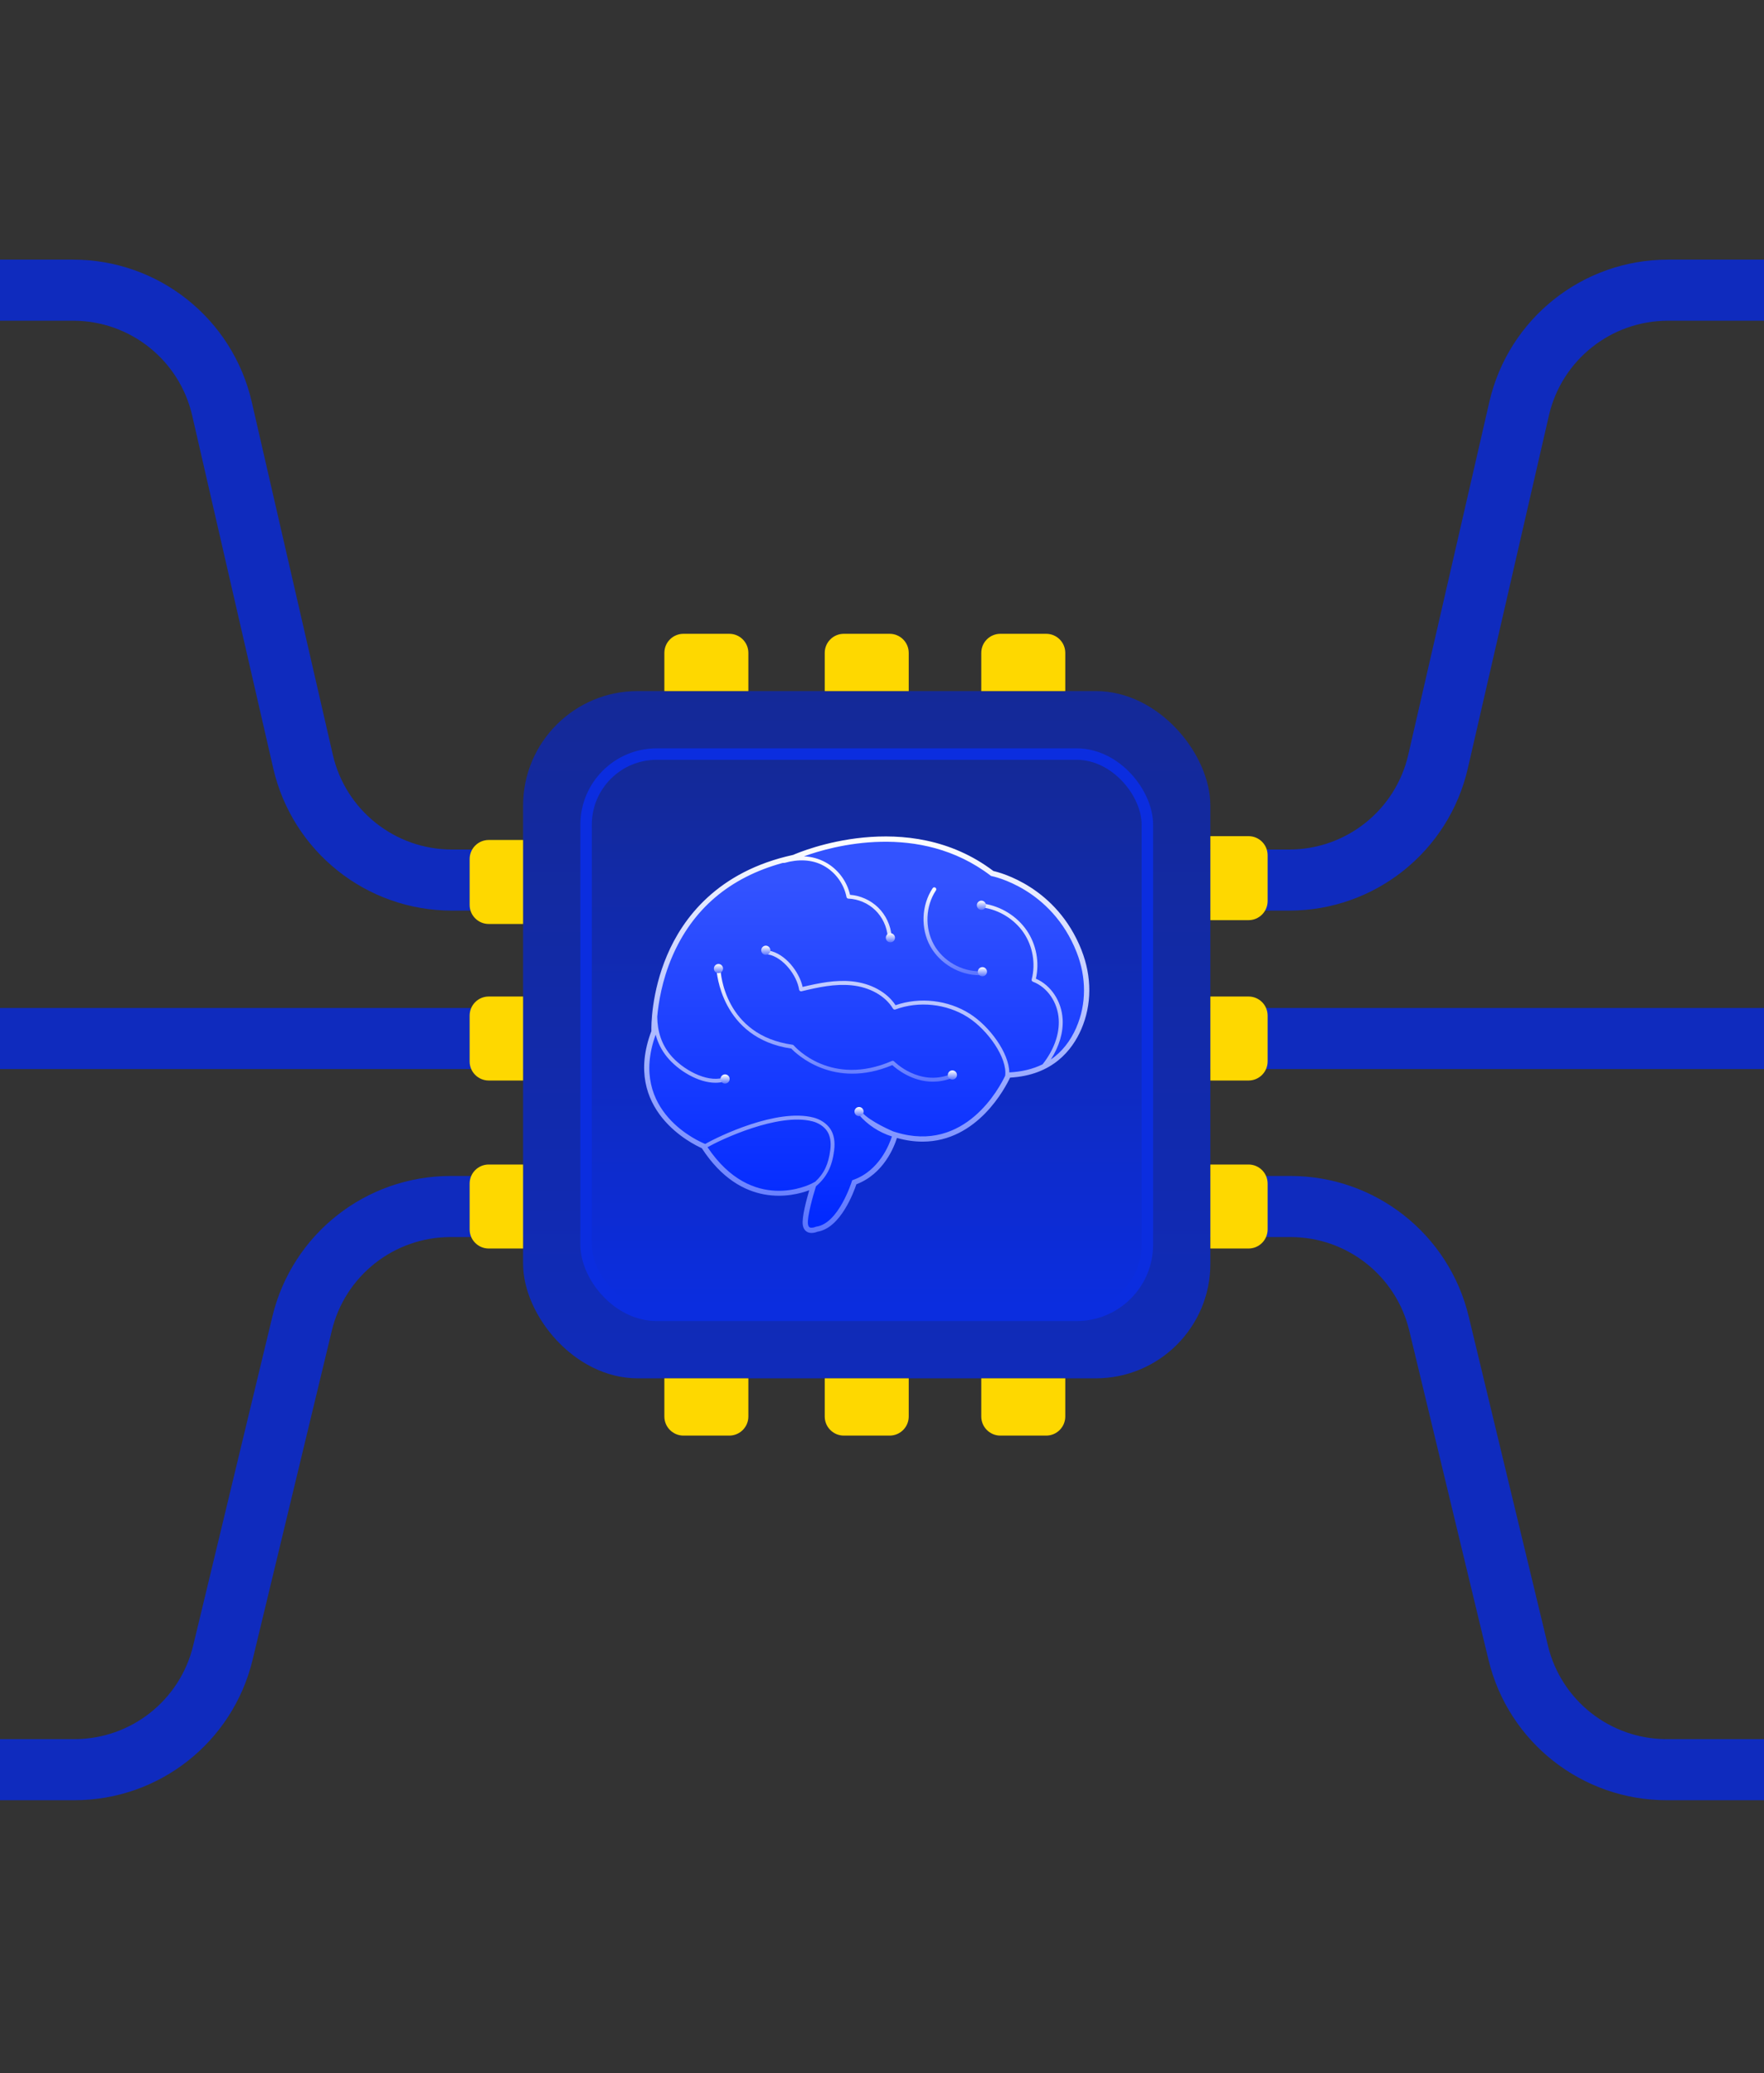 <svg width="462" height="543" viewBox="0 0 462 543" fill="none" xmlns="http://www.w3.org/2000/svg">
<rect x="0" y="0" width="462" height="543" fill="#333333" stroke="none"/>
<path d="M314 316H337.985C356.471 316 372.549 328.667 376.874 346.64L397.626 432.86C401.951 450.833 418.029 463.5 436.515 463.5H462" stroke="#0F2BBE" stroke-width="16"/>
<path d="M314 272L388 272L462 272" stroke="#0F2BBE" stroke-width="16"/>
<path d="M314.5 230.5H337.649C356.289 230.5 372.458 217.625 376.633 199.458L397.867 107.043C402.042 88.876 418.211 76 436.851 76H462" stroke="#0F2BBE" stroke-width="16"/>
<path d="M152.5 230.5H118.351C99.711 230.5 83.542 217.625 79.367 199.458L58.133 107.043C53.959 88.876 37.789 76 19.149 76H0" stroke="#0F2BBE" stroke-width="16"/>
<path d="M142 272L0 272" stroke="#0F2BBE" stroke-width="16"/>
<path d="M142 316H118.015C99.529 316 83.451 328.667 79.126 346.64L58.374 432.86C54.049 450.833 37.971 463.5 19.485 463.5L0 463.5" stroke="#0F2BBE" stroke-width="16"/>
<rect x="137" y="181" width="180" height="180" rx="30" fill="url(#paint0_linear_4542_1527)"/>
<rect x="153.5" y="197.5" width="147" height="147" rx="18.5" fill="url(#paint1_linear_4542_1527)"/>
<rect x="153.5" y="197.5" width="147" height="147" rx="18.5" stroke="#0B2DDF" stroke-width="3"/>
<path d="M234.451 297.189C234.451 297.189 232.168 306.66 223.752 309.647C223.752 309.647 220.241 321.049 213.929 321.925C213.929 321.925 211.294 323.153 210.949 320.697C210.597 318.242 213.053 310.523 213.053 310.523C213.053 310.523 196.56 319.297 184.281 300.169C184.281 300.169 163.056 291.746 171.299 270.169C171.299 270.169 169.899 232.802 207.962 224.552C207.962 224.552 236.907 211.218 259.891 228.76C259.891 228.76 275.777 231.698 282.627 249.095C285.193 255.607 285.352 262.891 282.565 269.307C280.02 275.163 274.805 281.13 264.099 281.565C264.099 281.565 254.973 303.494 234.451 297.182V297.189Z" fill="url(#paint2_linear_4542_1527)"/>
<path d="M188.703 254.007C188.689 253.724 188.455 253.517 188.165 253.517C187.882 253.531 187.662 253.772 187.675 254.055C187.682 254.234 188.724 271.942 207.238 274.632C208.494 275.949 218.275 285.455 233.699 278.964C234.748 279.923 238.832 283.31 244.315 283.31C245.881 283.31 247.564 283.034 249.317 282.344C249.579 282.24 249.71 281.944 249.606 281.675C249.503 281.406 249.199 281.282 248.937 281.385C240.715 284.606 234.237 278.067 234.175 277.998C234.024 277.846 233.796 277.798 233.603 277.881C217.668 284.772 208.273 274.259 207.88 273.804C207.797 273.708 207.687 273.645 207.563 273.632C189.738 271.148 188.745 254.696 188.71 254L188.703 254.007Z" fill="url(#paint3_linear_4542_1527)"/>
<path d="M244.555 247.343C242.162 243.011 242.389 237.327 245.128 233.202C245.287 232.968 245.218 232.643 244.983 232.485C244.749 232.326 244.424 232.395 244.266 232.63C241.32 237.065 241.072 243.184 243.645 247.84C246.17 252.406 251.309 255.421 256.524 255.421C256.634 255.421 256.744 255.421 256.848 255.421C257.131 255.414 257.358 255.179 257.351 254.89C257.344 254.607 257.096 254.386 256.827 254.386C251.881 254.517 246.942 251.675 244.549 247.343H244.555Z" fill="url(#paint4_linear_4542_1527)"/>
<path d="M283.262 248.854C276.729 232.271 261.926 228.518 260.181 228.132C237.714 211.101 209.376 223.179 207.741 223.904C187.834 228.236 178.797 240.59 174.713 250.192C170.54 260.015 170.568 268.796 170.595 270.059C162.78 290.753 181.584 299.748 183.805 300.727C194.173 316.696 207.617 313.365 211.949 311.737C211.239 314.151 209.97 318.842 210.252 320.801C210.411 321.904 210.963 322.415 211.404 322.656C211.777 322.856 212.177 322.925 212.563 322.925C213.246 322.925 213.86 322.698 214.108 322.594C220.172 321.656 223.648 312.116 224.29 310.178C231.471 307.453 234.209 300.32 234.913 298.044C237.3 298.713 239.528 299.01 241.611 299.01C256.014 299.01 263.326 284.827 264.54 282.241C275.66 281.627 280.813 275.046 283.186 269.589C285.973 263.174 286 255.814 283.255 248.854H283.262ZM185.302 300.465C188.792 298.492 203.734 291.387 212.763 293.684C214.357 294.091 215.736 294.995 216.564 296.168C217.413 297.382 217.716 299.065 217.454 301.169C216.992 304.894 215.826 307.37 213.522 309.495L212.729 309.916C212.087 310.261 197.029 317.931 185.302 300.465ZM281.937 269.045C280.344 272.707 278.095 275.529 275.212 277.502C277.412 274.087 278.509 270.403 278.309 266.941C278.04 262.229 275.246 258.028 271.3 256.331C272.287 252.061 271.418 247.385 268.941 243.736C266.382 239.969 262.133 237.327 257.573 236.672C257.29 236.637 257.035 236.824 256.994 237.106C256.952 237.382 257.145 237.645 257.428 237.686C261.712 238.3 265.699 240.776 268.1 244.308C270.493 247.84 271.28 252.399 270.204 256.511C270.135 256.766 270.272 257.028 270.514 257.118C274.308 258.553 277.033 262.526 277.288 267.003C277.509 270.866 276.005 275.039 273.059 278.757C270.542 279.999 267.637 280.709 264.34 280.875C264.271 275.777 259.208 268.817 253.965 265.499C248.288 261.912 240.887 261.07 234.547 263.278C232.299 259.849 228.063 257.525 223.117 257.028C218.82 256.6 214.557 257.456 210.211 258.49C209.328 254.496 205.644 249.758 201.375 248.964C201.092 248.916 200.823 249.095 200.774 249.378C200.719 249.661 200.905 249.93 201.188 249.978C205.113 250.709 208.707 255.448 209.294 259.201C209.314 259.346 209.397 259.47 209.514 259.553C209.632 259.629 209.783 259.656 209.921 259.629C214.357 258.559 218.689 257.635 223.007 258.063C227.801 258.539 231.864 260.829 233.878 264.174C234.009 264.388 234.265 264.478 234.499 264.395C240.631 262.119 247.874 262.878 253.407 266.375C258.711 269.734 263.885 277.108 263.257 281.751C261.85 284.731 252.772 302.128 234.637 296.547L233.94 296.333C233.94 296.333 227.863 293.795 225.704 291.27C225.518 291.056 225.194 291.029 224.98 291.215C224.766 291.401 224.738 291.725 224.925 291.939C227.222 294.623 230.25 296.595 233.595 297.651C232.933 299.734 230.277 306.611 223.51 309.012L223.186 309.129L223.083 309.46C223.048 309.571 219.627 320.456 213.819 321.263L213.626 321.318C213.37 321.435 212.529 321.711 212.053 321.456C211.97 321.408 211.708 321.263 211.611 320.615C211.342 318.731 213.018 312.854 213.694 310.743V310.709C216.509 308.336 217.951 305.501 218.468 301.3C218.758 298.934 218.399 297.016 217.399 295.581C216.44 294.209 214.84 293.153 213.012 292.691C203.472 290.256 188.268 297.575 184.709 299.617L184.523 299.541C183.688 299.21 164.387 291.249 171.72 270.99C172.299 273.156 173.279 275.094 174.686 276.819C177.597 280.392 182.881 283.586 187.378 283.586C188.151 283.586 188.903 283.489 189.613 283.289C189.889 283.213 190.048 282.923 189.965 282.654C189.889 282.379 189.6 282.213 189.33 282.303C185.033 283.53 178.701 280.13 175.486 276.177C173.292 273.48 172.182 270.21 172.134 266.278C172.458 262.629 173.382 256.821 175.99 250.696C181.363 238.093 191.11 229.808 204.989 226.014C205 226 205.5 226 205.5 226C209 225 212.611 225.049 215.702 226.739C218.792 228.422 221.034 231.498 221.703 234.947C221.751 235.182 221.951 235.354 222.186 235.361C224.793 235.465 227.36 236.568 229.229 238.383C231.105 240.197 232.292 242.721 232.485 245.322C232.506 245.591 232.733 245.798 232.995 245.798C233.009 245.798 233.023 245.798 233.037 245.798C233.32 245.777 233.533 245.529 233.513 245.246C233.299 242.397 232.002 239.624 229.946 237.645C227.987 235.754 225.345 234.568 222.627 234.361C221.814 230.767 219.427 227.601 216.185 225.835C214.453 224.89 212.515 224.366 210.556 224.283C217.84 221.634 240.79 215.095 259.449 229.339L259.58 229.436L259.739 229.463C259.898 229.491 275.336 232.554 281.965 249.378C284.572 255.993 284.552 262.988 281.916 269.065L281.937 269.045Z" fill="url(#paint5_linear_4542_1527)"/>
<path d="M234.4 245.612C234.4 246.274 233.862 246.812 233.2 246.812C232.538 246.812 232 246.274 232 245.612C232 244.949 232.538 244.411 233.2 244.411C233.862 244.411 234.4 244.949 234.4 245.612Z" fill="url(#paint6_linear_4542_1527)"/>
<path d="M226.189 291.139C226.189 291.801 225.651 292.339 224.988 292.339C224.326 292.339 223.788 291.801 223.788 291.139C223.788 290.477 224.326 289.939 224.988 289.939C225.651 289.939 226.189 290.477 226.189 291.139Z" fill="url(#paint7_linear_4542_1527)"/>
<path d="M189.373 253.682C189.373 254.345 188.835 254.883 188.172 254.883C187.51 254.883 186.972 254.345 186.972 253.682C186.972 253.02 187.51 252.482 188.172 252.482C188.835 252.482 189.373 253.02 189.373 253.682Z" fill="url(#paint8_linear_4542_1527)"/>
<path d="M189.897 283.799C190.56 283.799 191.097 283.262 191.097 282.599C191.097 281.936 190.56 281.399 189.897 281.399C189.234 281.399 188.697 281.936 188.697 282.599C188.697 283.262 189.234 283.799 189.897 283.799Z" fill="url(#paint9_linear_4542_1527)"/>
<path d="M201.768 248.888C201.768 249.55 201.23 250.089 200.567 250.089C199.905 250.089 199.367 249.55 199.367 248.888C199.367 248.226 199.905 247.688 200.567 247.688C201.23 247.688 201.768 248.226 201.768 248.888Z" fill="url(#paint10_linear_4542_1527)"/>
<path d="M258.499 254.503C258.499 255.165 257.961 255.704 257.299 255.704C256.637 255.704 256.099 255.165 256.099 254.503C256.099 253.841 256.637 253.303 257.299 253.303C257.961 253.303 258.499 253.841 258.499 254.503Z" fill="url(#paint11_linear_4542_1527)"/>
<path d="M250.633 281.551C250.633 282.213 250.095 282.751 249.433 282.751C248.771 282.751 248.233 282.213 248.233 281.551C248.233 280.888 248.771 280.35 249.433 280.35C250.095 280.35 250.633 280.888 250.633 281.551Z" fill="url(#paint12_linear_4542_1527)"/>
<path d="M258.235 237.099C258.235 237.762 257.697 238.3 257.035 238.3C256.373 238.3 255.834 237.762 255.834 237.099C255.834 236.437 256.373 235.899 257.035 235.899C257.697 235.899 258.235 236.437 258.235 237.099Z" fill="url(#paint13_linear_4542_1527)"/>
<path d="M123 225C123 222.239 125.239 220 128 220H137V242H128C125.239 242 123 239.761 123 237V225Z" fill="#FED800"/>
<path d="M332 224C332 221.239 329.761 219 327 219H317V241H327C329.761 241 332 238.761 332 236V224Z" fill="#FED800"/>
<path d="M332 266C332 263.239 329.761 261 327 261H317V283H327C329.761 283 332 280.761 332 278V266Z" fill="#FED800"/>
<path d="M262 166C259.239 166 257 168.239 257 171V181H279V171C279 168.239 276.761 166 274 166H262Z" fill="#FED800"/>
<path d="M262 376C259.239 376 257 373.761 257 371V361H279V371C279 373.761 276.761 376 274 376H262Z" fill="#FED800"/>
<path d="M221 166C218.239 166 216 168.239 216 171V181H238V171C238 168.239 235.761 166 233 166H221Z" fill="#FED800"/>
<path d="M221 376C218.239 376 216 373.761 216 371V361H238V371C238 373.761 235.761 376 233 376H221Z" fill="#FED800"/>
<path d="M179 166C176.239 166 174 168.239 174 171V181H196V171C196 168.239 193.761 166 191 166H179Z" fill="#FED800"/>
<path d="M179 376C176.239 376 174 373.761 174 371V361H196V371C196 373.761 193.761 376 191 376H179Z" fill="#FED800"/>
<path d="M332 310C332 307.239 329.761 305 327 305H317V327H327C329.761 327 332 324.761 332 322V310Z" fill="#FED800"/>
<path d="M123 266C123 263.239 125.239 261 128 261H137V283H128C125.239 283 123 280.761 123 278V266Z" fill="#FED800"/>
<path d="M123 310C123 307.239 125.239 305 128 305H137V327H128C125.239 327 123 324.761 123 322V310Z" fill="#FED800"/>
<defs>
<linearGradient id="paint0_linear_4542_1527" x1="227" y1="181" x2="227" y2="560" gradientUnits="userSpaceOnUse">
<stop stop-color="#142998"/>
<stop offset="1" stop-color="#0B2DDF"/>
</linearGradient>
<linearGradient id="paint1_linear_4542_1527" x1="227" y1="196" x2="227" y2="346" gradientUnits="userSpaceOnUse">
<stop stop-color="#142996"/>
<stop offset="1" stop-color="#0B2DE1"/>
</linearGradient>
<linearGradient id="paint2_linear_4542_1527" x1="226.994" y1="322.691" x2="226.994" y2="230.505" gradientUnits="userSpaceOnUse">
<stop stop-color="#0028FF"/>
<stop offset="1" stop-color="#3353FF"/>
</linearGradient>
<linearGradient id="paint3_linear_4542_1527" x1="218.658" y1="253.517" x2="218.658" y2="283.31" gradientUnits="userSpaceOnUse">
<stop stop-color="white"/>
<stop offset="1" stop-color="#5A74FF"/>
</linearGradient>
<linearGradient id="paint4_linear_4542_1527" x1="249.612" y1="232.399" x2="249.612" y2="255.421" gradientUnits="userSpaceOnUse">
<stop stop-color="white"/>
<stop offset="1" stop-color="#5A74FF"/>
</linearGradient>
<linearGradient id="paint5_linear_4542_1527" x1="227" y1="219.075" x2="227" y2="322.925" gradientUnits="userSpaceOnUse">
<stop stop-color="white"/>
<stop offset="1" stop-color="#5A74FF"/>
</linearGradient>
<linearGradient id="paint6_linear_4542_1527" x1="233.2" y1="244.411" x2="233.2" y2="246.812" gradientUnits="userSpaceOnUse">
<stop stop-color="white"/>
<stop offset="1" stop-color="#5A74FF"/>
</linearGradient>
<linearGradient id="paint7_linear_4542_1527" x1="224.988" y1="289.939" x2="224.988" y2="292.339" gradientUnits="userSpaceOnUse">
<stop stop-color="white"/>
<stop offset="1" stop-color="#5A74FF"/>
</linearGradient>
<linearGradient id="paint8_linear_4542_1527" x1="188.172" y1="252.482" x2="188.172" y2="254.883" gradientUnits="userSpaceOnUse">
<stop stop-color="white"/>
<stop offset="1" stop-color="#5A74FF"/>
</linearGradient>
<linearGradient id="paint9_linear_4542_1527" x1="189.897" y1="281.399" x2="189.897" y2="283.799" gradientUnits="userSpaceOnUse">
<stop stop-color="white"/>
<stop offset="1" stop-color="#5A74FF"/>
</linearGradient>
<linearGradient id="paint10_linear_4542_1527" x1="200.567" y1="247.688" x2="200.567" y2="250.089" gradientUnits="userSpaceOnUse">
<stop stop-color="white"/>
<stop offset="1" stop-color="#5A74FF"/>
</linearGradient>
<linearGradient id="paint11_linear_4542_1527" x1="257.299" y1="253.303" x2="257.299" y2="255.704" gradientUnits="userSpaceOnUse">
<stop stop-color="white"/>
<stop offset="1" stop-color="#5A74FF"/>
</linearGradient>
<linearGradient id="paint12_linear_4542_1527" x1="249.433" y1="280.35" x2="249.433" y2="282.751" gradientUnits="userSpaceOnUse">
<stop stop-color="white"/>
<stop offset="1" stop-color="#5A74FF"/>
</linearGradient>
<linearGradient id="paint13_linear_4542_1527" x1="257.035" y1="235.899" x2="257.035" y2="238.3" gradientUnits="userSpaceOnUse">
<stop stop-color="white"/>
<stop offset="1" stop-color="#5A74FF"/>
</linearGradient>
</defs>
</svg>
